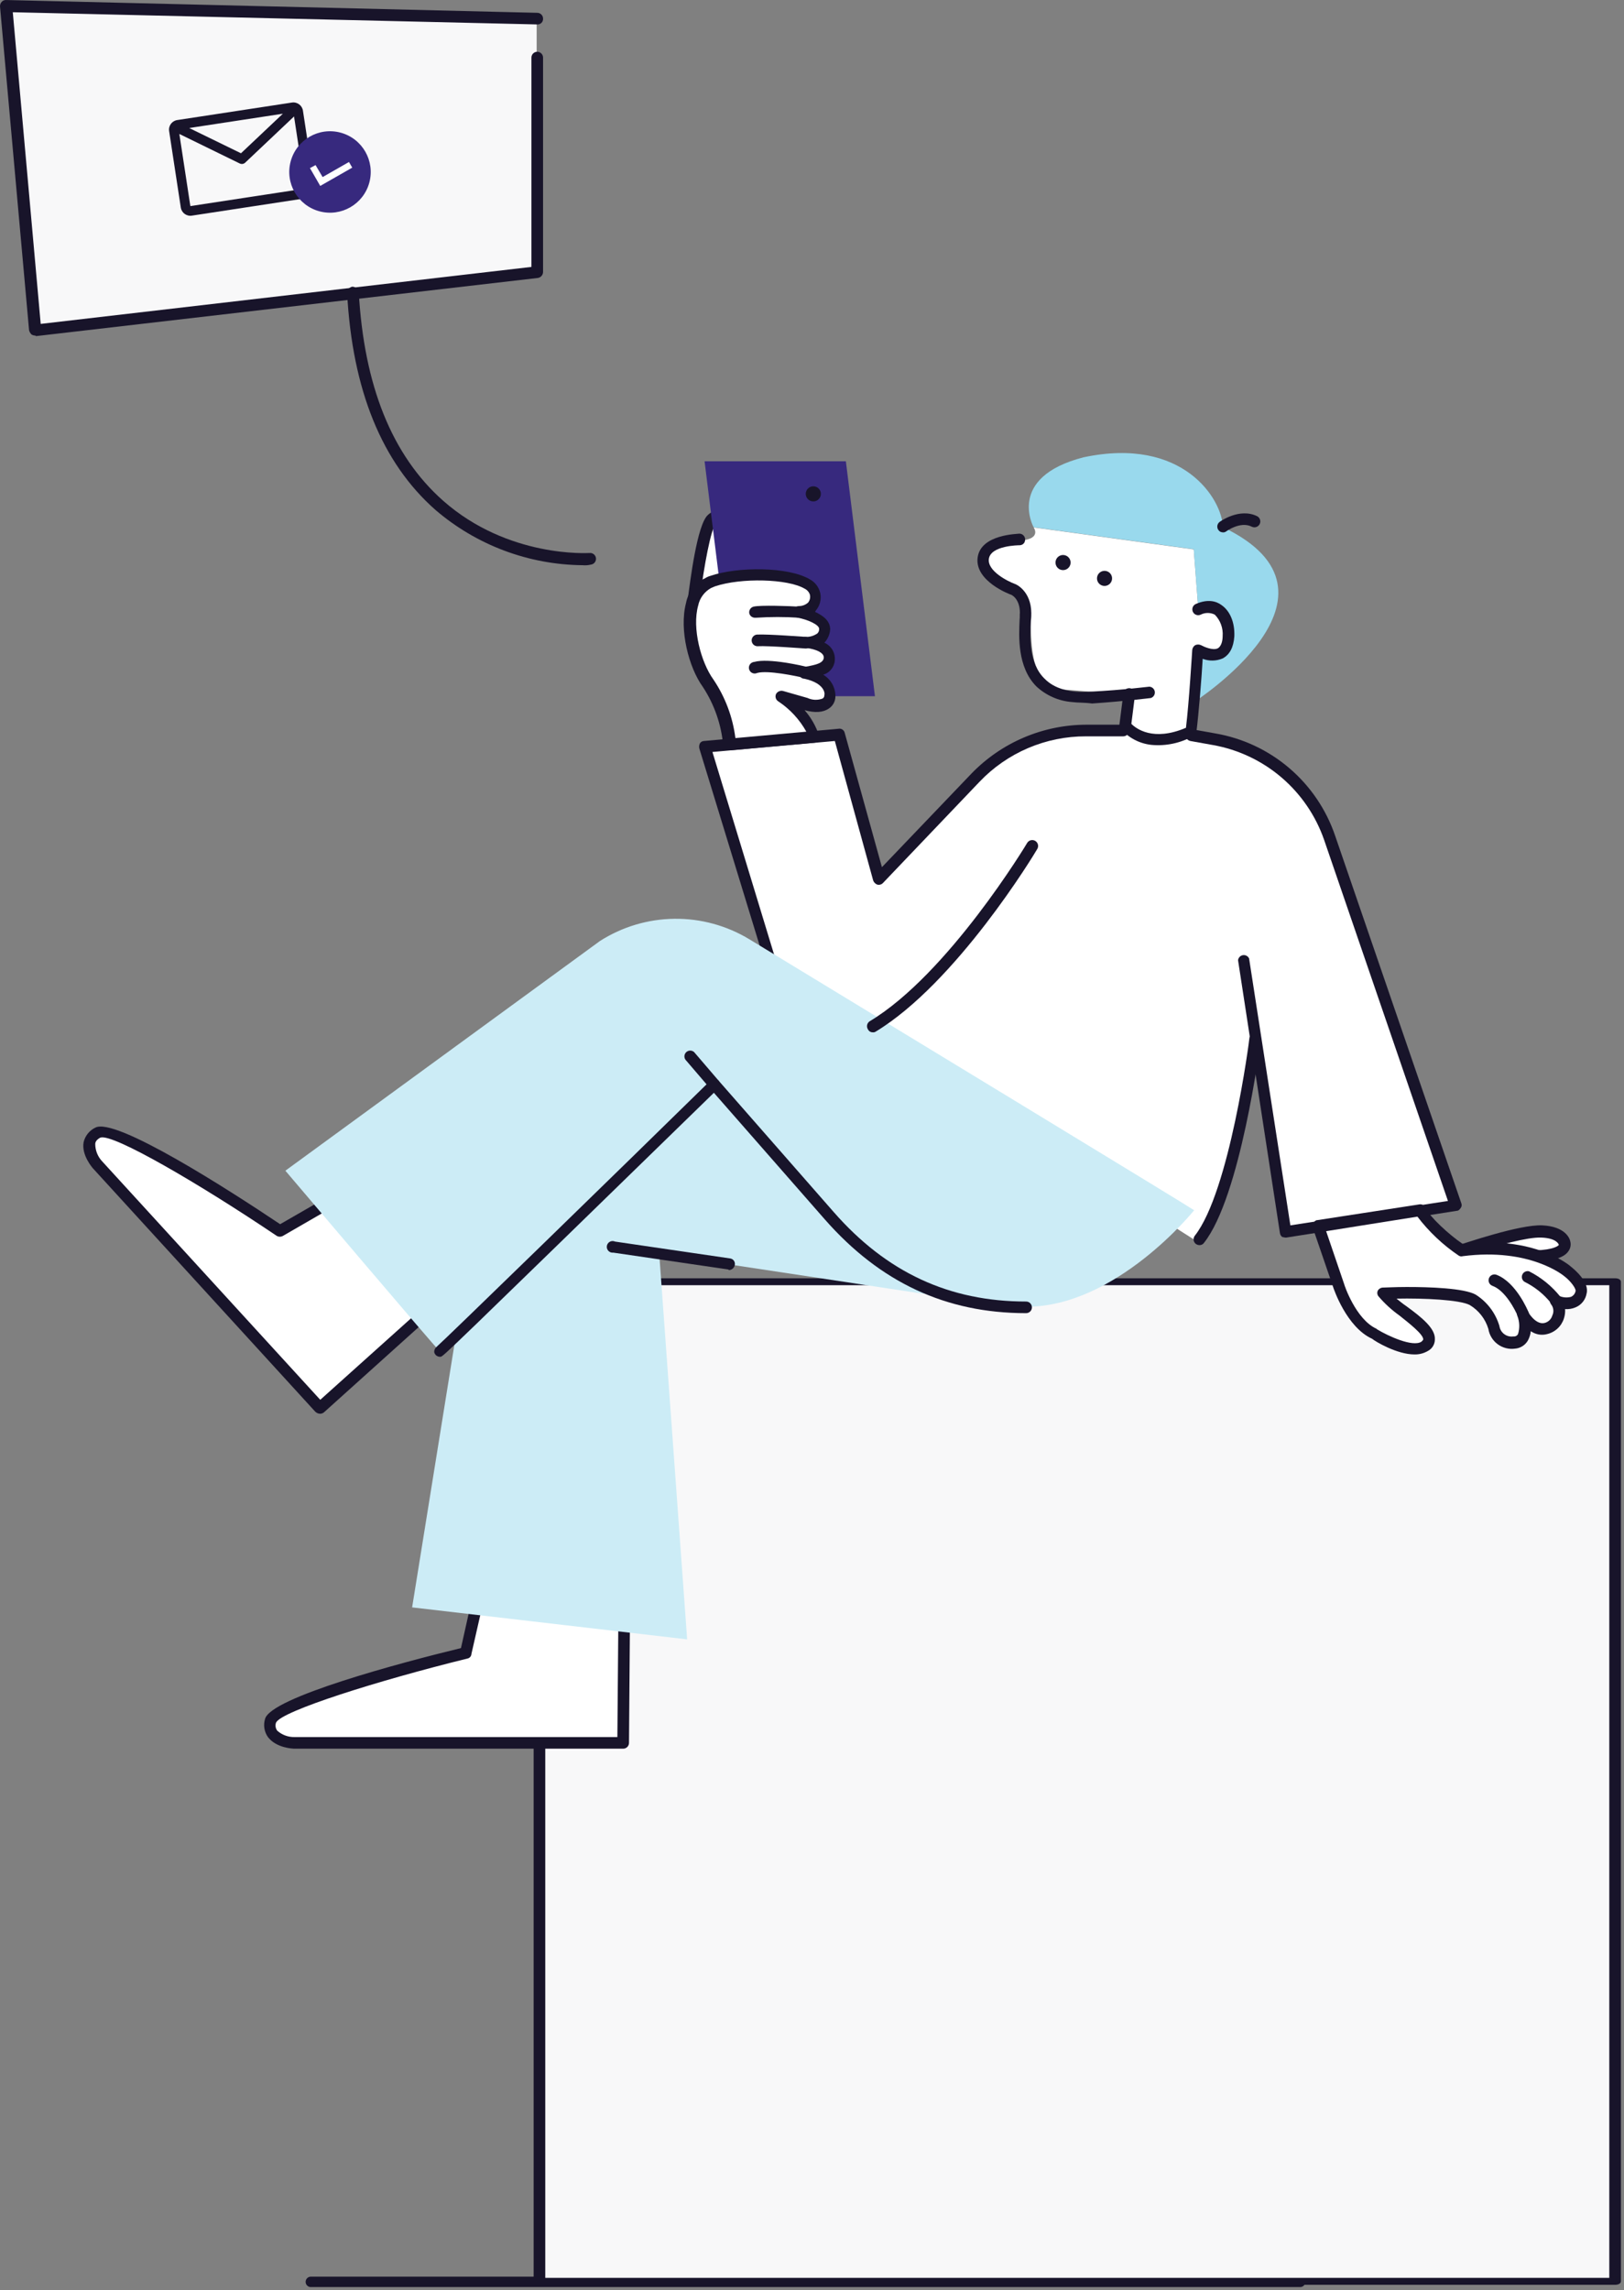 <svg width="412" height="581" viewBox="0 0 412 581" fill="none" xmlns="http://www.w3.org/2000/svg">
<rect x="0" y="0" width="412" height="581" fill="#808080" stroke="none"/>
<path d="M302.507 185.023L305.133 167.16C305.133 167.16 315.945 166.098 310.251 156.067C304.558 146.037 304.027 154.828 304.027 154.828L302.847 139.369L262.223 133.794C262.223 133.794 264.746 137.186 257.37 137.186C249.995 137.186 248.608 142.423 252.945 145.697C257.282 148.972 261.088 151.229 261.412 157.498C261.737 163.767 261.412 174.299 269.672 174.919L287.889 176.305L284.939 183.902C284.939 183.902 290.117 191.602 302.507 185.023Z" fill="white"/>
<path d="M329.722 580.178H78.725C78.399 580.144 78.097 579.99 77.878 579.746C77.659 579.502 77.537 579.186 77.537 578.858C77.537 578.53 77.659 578.214 77.878 577.97C78.097 577.726 78.399 577.572 78.725 577.538H329.87C330.044 577.529 330.219 577.558 330.382 577.621C330.545 577.684 330.693 577.78 330.817 577.904C330.941 578.027 331.037 578.175 331.1 578.338C331.163 578.502 331.191 578.676 331.183 578.851C331.179 579.035 331.138 579.217 331.062 579.386C330.985 579.554 330.875 579.705 330.739 579.829C330.602 579.954 330.441 580.049 330.267 580.109C330.092 580.169 329.907 580.192 329.722 580.178Z" fill="#18142A"/>
<path d="M409.744 325.169H136.857V578.747H409.744V325.169Z" fill="#F8F8F9"/>
<path d="M135.382 578.703V325.169C135.382 324.638 135.972 324.269 136.857 324.269H409.744C410.629 324.269 411.219 324.638 411.219 325.169V578.703C411.219 579.234 410.629 579.603 409.744 579.603H137.005C136.675 579.635 136.343 579.566 136.054 579.405C135.764 579.245 135.53 579 135.382 578.703ZM408.269 326.024H138.332V577.848H408.269V326.024Z" fill="#18142A"/>
<path d="M284.143 185.819H274.702C269.465 185.811 264.281 186.866 259.464 188.92C254.647 190.973 250.296 193.983 246.676 197.767L222.19 223.433L212.012 186.852L177.938 189.949L195.049 245.854L303.614 314.887C312.759 303.234 317.774 263.998 317.774 263.998L318.217 267.243L325.297 312.822L368.516 306.037L336.508 212.887C334.349 206.464 330.496 200.743 325.355 196.329C320.214 191.915 313.977 188.972 307.301 187.81L301.548 186.778L284.143 185.819Z" fill="white"/>
<path d="M389.684 318.369C398.092 318.221 396.912 315.271 396.912 315.271C396.912 315.271 396.764 312.616 391.159 312.321C385.554 312.026 370.803 317.189 370.803 317.189C376.703 321.909 389.684 318.516 389.684 318.369Z" fill="white"/>
<path d="M370.065 318.369C369.836 318.205 369.659 317.979 369.555 317.717C369.45 317.456 369.422 317.17 369.475 316.894C369.538 316.628 369.666 316.381 369.845 316.176C370.025 315.97 370.253 315.811 370.508 315.713C371.098 315.566 385.553 310.551 391.306 310.846C397.059 311.141 398.239 314.091 398.386 314.976C398.482 315.378 398.492 315.796 398.416 316.203C398.34 316.61 398.179 316.996 397.944 317.336C396.911 318.959 394.256 319.844 389.831 319.991C386.697 320.783 383.476 321.18 380.243 321.171C376.555 321.171 372.573 320.566 370.065 318.369ZM395.436 315.713C395.436 315.713 394.994 314.091 391.011 313.943C387.471 313.796 379.653 316.009 374.49 317.631C380.391 319.401 389.093 317.189 389.241 317.189H389.536C394.256 317.041 395.289 316.008 395.436 315.861V315.713Z" fill="#18142A"/>
<path d="M185.239 152.129C188.337 150.211 186.272 136.64 186.124 134.575C185.977 132.51 183.027 129.413 180.519 131.625C178.011 133.838 175.946 152.276 175.946 152.276C178.011 154.194 182.215 154.341 185.239 152.129Z" fill="white"/>
<path d="M174.914 153.456C174.636 153.068 174.482 152.606 174.471 152.129C175.061 147.703 176.831 132.953 179.634 130.593C180.23 130.018 180.987 129.639 181.805 129.507C182.622 129.375 183.46 129.497 184.207 129.855C185.159 130.262 185.988 130.912 186.609 131.741C187.231 132.57 187.623 133.547 187.747 134.575C187.739 135.169 187.788 135.762 187.894 136.345C188.927 145.491 188.927 151.834 186.124 153.604C184.379 154.633 182.397 155.192 180.372 155.226C178.404 155.275 176.478 154.65 174.914 153.456ZM181.552 132.953C180.372 134.133 178.602 143.573 177.569 151.834C178.684 152.313 179.9 152.51 181.109 152.408C182.319 152.305 183.484 151.905 184.502 151.244C185.239 150.801 186.124 148.293 184.944 136.788C184.944 135.903 184.797 135.165 184.797 134.87C184.664 134.402 184.439 133.966 184.135 133.586C183.831 133.206 183.454 132.89 183.027 132.658C182.854 132.54 182.645 132.488 182.437 132.51C182.267 132.521 182.101 132.566 181.949 132.642C181.797 132.718 181.662 132.823 181.552 132.953Z" fill="#18142A"/>
<path d="M178.749 117.022H214.593L221.969 176.615H186.125L178.749 117.022Z" fill="#37297E"/>
<path d="M206.333 127.2C207.392 127.2 208.25 126.342 208.25 125.283C208.25 124.224 207.392 123.365 206.333 123.365C205.274 123.365 204.415 124.224 204.415 125.283C204.415 126.342 205.274 127.2 206.333 127.2Z" fill="#18142A"/>
<path d="M122.107 403.17L118.419 419.249C118.419 419.249 70.184 431.049 68.857 436.507C67.529 441.965 74.904 442.112 74.904 442.112H158.246L158.541 404.35L122.107 403.17Z" fill="white"/>
<path d="M67.972 440.652C67.51 439.995 67.204 439.242 67.076 438.45C66.949 437.658 67.003 436.847 67.234 436.079C68.562 430.621 101.751 421.771 116.944 418.083L120.337 402.89C120.406 402.552 120.591 402.248 120.86 402.033C121.13 401.817 121.467 401.703 121.812 401.71L158.393 402.89C158.785 402.89 159.16 403.045 159.436 403.322C159.713 403.599 159.868 403.974 159.868 404.365L159.573 442.127C159.573 442.518 159.418 442.893 159.141 443.17C158.865 443.446 158.489 443.602 158.098 443.602H74.757C74.314 443.602 70.111 443.454 67.972 440.652ZM156.918 405.693L122.992 404.66L119.599 419.558C119.587 419.843 119.478 420.115 119.29 420.33C119.102 420.544 118.847 420.688 118.567 420.738C95.85 426.343 71.512 434.014 70.037 436.964C69.908 437.305 69.868 437.673 69.92 438.034C69.971 438.395 70.113 438.737 70.332 439.029C71.545 440.116 73.129 440.696 74.757 440.652H156.623L156.918 405.693Z" fill="#18142A"/>
<path d="M220.346 268.511L125.352 278.542L104.553 407.758L174.324 415.871L167.244 318.074L243.357 329.579L220.346 268.511Z" fill="#CCECF6"/>
<path d="M85.377 304.06L71.069 312.321C71.069 312.321 29.915 284.737 24.899 287.392C19.884 290.047 24.899 295.653 24.899 295.653L81.1 357.163L109.273 331.939L85.377 304.06Z" fill="white"/>
<path d="M79.92 358.048L23.72 296.538C23.424 296.243 20.622 292.998 21.212 289.752C21.398 288.957 21.76 288.213 22.27 287.575C22.78 286.937 23.427 286.421 24.162 286.065C29.177 283.262 58.089 301.848 71.069 310.551L84.64 302.733C84.785 302.626 84.95 302.55 85.125 302.507C85.3 302.464 85.482 302.456 85.66 302.483C85.838 302.511 86.009 302.573 86.163 302.666C86.317 302.76 86.451 302.883 86.557 303.028L110.454 330.907C110.682 331.211 110.793 331.587 110.766 331.967C110.739 332.346 110.575 332.703 110.306 332.972L82.28 358.196C82.001 358.464 81.634 358.621 81.247 358.638C80.997 358.637 80.75 358.585 80.521 358.483C80.293 358.381 80.088 358.233 79.92 358.048ZM85.082 305.831L71.807 313.501C71.561 313.646 71.281 313.723 70.996 313.723C70.71 313.723 70.43 313.646 70.184 313.501C50.713 300.373 28.735 287.54 25.49 288.572C24.31 289.162 24.162 289.9 24.162 290.195C24.165 291.842 24.799 293.425 25.932 294.62L81.247 355.098L107.208 331.792L85.082 305.831Z" fill="#18142A"/>
<path d="M325.297 313.796C325.133 313.674 324.995 313.52 324.893 313.342C324.792 313.164 324.728 312.967 324.707 312.763L314.087 243.583C314.125 243.264 314.267 242.967 314.489 242.736C314.712 242.505 315.004 242.354 315.321 242.304C315.638 242.253 315.962 242.308 316.245 242.459C316.528 242.61 316.754 242.849 316.889 243.14L327.362 310.846L367.337 304.651L335.918 213.049C333.779 206.901 330.042 201.433 325.091 197.207C320.139 192.981 314.152 190.15 307.744 189.005L301.991 187.973C301.6 187.895 301.256 187.664 301.034 187.332C300.813 187 300.733 186.594 300.811 186.203C300.889 185.811 301.12 185.467 301.452 185.246C301.784 185.025 302.19 184.944 302.581 185.023L308.334 186.055C315.265 187.251 321.745 190.294 327.093 194.862C332.44 199.431 336.457 205.357 338.72 212.016L370.729 305.241C370.811 305.433 370.841 305.643 370.815 305.851C370.789 306.058 370.709 306.255 370.582 306.421C370.287 306.863 369.992 307.158 369.549 307.158L326.33 313.943H326.035C325.786 313.909 325.54 313.86 325.297 313.796Z" fill="#18142A"/>
<path d="M360.182 306.863C363.047 310.897 366.651 314.35 370.803 317.041C388.799 314.681 397.649 322.499 397.649 322.499C397.649 322.499 401.632 325.596 401.189 327.809C400.452 331.202 396.912 331.202 394.847 329.874C395.288 330.482 395.577 331.187 395.687 331.931C395.797 332.674 395.726 333.433 395.48 334.143C395.234 334.853 394.819 335.493 394.273 336.008C393.726 336.523 393.062 336.898 392.339 337.102C388.946 337.839 386.586 333.414 386.586 333.414C386.586 333.414 388.799 340.052 384.374 340.642C379.948 341.232 379.211 336.807 379.211 336.807C378.288 333.913 376.349 331.45 373.753 329.874C369.475 327.366 351.037 328.104 351.037 328.104C353.545 331.792 366.378 338.134 361.51 341.527C357.675 344.035 348.677 338.429 348.677 338.429C342.777 335.774 339.532 326.186 339.532 326.186L334.369 311.141C334.369 311.141 355.61 307.748 360.182 306.863Z" fill="white"/>
<path d="M348.087 339.61C341.597 336.659 338.351 326.924 338.204 326.482L333.041 311.436C332.959 311.244 332.929 311.033 332.955 310.826C332.981 310.619 333.062 310.422 333.189 310.256C333.484 309.813 333.779 309.518 334.221 309.518L360.035 305.536C360.328 305.469 360.636 305.505 360.905 305.64C361.174 305.775 361.388 305.998 361.51 306.273C362.69 308.633 367.558 313.206 371.098 315.566C389.241 313.353 398.239 321.024 398.534 321.319C399.272 321.909 403.254 325.154 402.517 328.104C402.39 328.884 402.067 329.619 401.576 330.239C401.086 330.858 400.445 331.342 399.714 331.644C398.878 332.005 397.967 332.156 397.059 332.087C397.107 332.885 397.007 333.685 396.764 334.447C396.458 335.425 395.903 336.307 395.153 337.005C394.403 337.703 393.484 338.194 392.486 338.43C391.786 338.616 391.053 338.647 390.339 338.519C389.626 338.392 388.949 338.109 388.356 337.692C388.268 338.52 388.018 339.322 387.619 340.052C387.286 340.634 386.817 341.126 386.251 341.485C385.686 341.845 385.041 342.062 384.373 342.117C382.811 342.338 381.224 341.936 379.955 340.998C378.686 340.06 377.836 338.661 377.588 337.102C376.821 334.57 375.138 332.414 372.868 331.054C370.36 329.727 361.215 329.284 354.282 329.432C355.02 330.022 355.905 330.759 356.79 331.349C360.625 334.152 364.165 336.954 364.018 339.757C364.024 340.364 363.861 340.961 363.549 341.482C363.237 342.003 362.786 342.427 362.247 342.707C361.22 343.309 360.046 343.616 358.855 343.592C354.43 343.592 348.972 340.347 348.087 339.61ZM374.343 328.399C377.259 330.232 379.408 333.063 380.391 336.364C380.447 336.772 380.583 337.165 380.792 337.519C381.001 337.874 381.278 338.184 381.607 338.431C381.936 338.678 382.311 338.857 382.71 338.958C383.109 339.059 383.524 339.08 383.931 339.02C384.164 339.054 384.403 339.016 384.614 338.911C384.825 338.805 384.999 338.637 385.111 338.43C385.577 336.932 385.525 335.321 384.964 333.857C384.887 333.693 384.846 333.516 384.842 333.335C384.839 333.155 384.872 332.976 384.942 332.809C385.011 332.643 385.115 332.492 385.245 332.368C385.376 332.244 385.531 332.148 385.701 332.087C386.036 331.925 386.42 331.896 386.776 332.006C387.131 332.115 387.432 332.355 387.619 332.677C387.619 332.824 389.536 336.069 391.749 335.627C392.236 335.527 392.686 335.295 393.05 334.957C393.414 334.619 393.678 334.187 393.814 333.709C394.033 333.262 394.121 332.761 394.069 332.266C394.017 331.77 393.826 331.299 393.519 330.907C393.304 330.634 393.186 330.296 393.186 329.948C393.186 329.6 393.304 329.262 393.519 328.989C393.749 328.716 394.07 328.536 394.422 328.482C394.775 328.428 395.135 328.503 395.436 328.694C396.403 329.149 397.499 329.253 398.534 328.989C398.836 328.858 399.101 328.655 399.307 328.398C399.513 328.141 399.653 327.837 399.714 327.514C399.862 326.924 398.534 325.006 396.764 323.679C396.764 323.679 388.209 316.451 371.098 318.664C370.926 318.718 370.744 318.732 370.565 318.707C370.386 318.681 370.215 318.616 370.065 318.516C366.06 315.814 362.522 312.475 359.592 308.633L336.434 312.321L341.007 325.744C341.007 325.891 343.957 334.742 349.267 337.102C349.267 337.141 349.282 337.179 349.31 337.206C349.338 337.234 349.375 337.249 349.414 337.249C352.07 338.872 358.412 341.822 360.625 340.347C360.92 340.052 361.067 339.905 361.067 339.757C361.067 338.43 357.232 335.479 355.02 333.709C353.057 332.31 351.274 330.675 349.709 328.842C349.544 328.637 349.443 328.388 349.416 328.126C349.39 327.864 349.441 327.6 349.562 327.367C349.701 327.14 349.897 326.953 350.129 326.824C350.362 326.695 350.623 326.628 350.889 326.629C351.627 326.629 353.84 326.482 356.79 326.482C362.69 326.467 371.393 326.777 374.343 328.399Z" fill="#18142A"/>
<path d="M385.111 334.005C384.373 332.234 381.866 327.367 378.62 326.187C378.249 326.05 377.947 325.771 377.781 325.411C377.615 325.052 377.598 324.641 377.735 324.269C377.872 323.897 378.151 323.595 378.511 323.429C378.871 323.263 379.281 323.247 379.653 323.384C384.668 325.302 387.618 332.529 387.766 332.824C387.858 332.996 387.912 333.186 387.924 333.381C387.936 333.575 387.906 333.77 387.836 333.952C387.766 334.134 387.658 334.299 387.518 334.435C387.379 334.571 387.212 334.676 387.028 334.742C386.855 334.859 386.646 334.912 386.438 334.89C386.155 334.885 385.88 334.799 385.645 334.642C385.409 334.485 385.224 334.264 385.111 334.005Z" fill="#18142A"/>
<path d="M393.519 330.612C391.69 328.312 389.372 326.447 386.734 325.154C386.446 324.96 386.236 324.671 386.14 324.338C386.044 324.005 386.068 323.648 386.209 323.331C386.35 323.014 386.598 322.757 386.91 322.605C387.222 322.452 387.577 322.415 387.914 322.499C391.004 324.065 393.721 326.279 395.879 328.989C396.086 329.311 396.171 329.697 396.117 330.077C396.062 330.456 395.873 330.803 395.584 331.054C395.315 331.218 395.012 331.319 394.699 331.349C394.45 331.363 394.204 331.299 393.992 331.167C393.781 331.035 393.616 330.841 393.519 330.612Z" fill="#18142A"/>
<path d="M194.532 245.795L177.422 189.89C177.315 189.444 177.367 188.975 177.569 188.563C177.678 188.386 177.83 188.239 178.01 188.136C178.19 188.033 178.394 187.977 178.602 187.973L212.676 184.875C212.85 184.836 213.031 184.832 213.207 184.862C213.383 184.893 213.551 184.958 213.702 185.054C213.852 185.15 213.983 185.275 214.085 185.421C214.187 185.568 214.26 185.733 214.298 185.908L223.739 219.982L246.455 196.233C250.226 192.333 254.74 189.227 259.731 187.099C264.722 184.971 270.088 183.863 275.514 183.843H284.954C285.345 183.843 285.72 183.998 285.997 184.275C286.274 184.551 286.429 184.926 286.429 185.318C286.429 185.709 286.274 186.084 285.997 186.361C285.72 186.637 285.345 186.793 284.954 186.793H275.514C270.469 186.776 265.473 187.787 260.832 189.766C256.191 191.744 252.002 194.647 248.52 198.298L224.034 223.964C223.853 224.167 223.619 224.315 223.359 224.393C223.098 224.471 222.821 224.476 222.559 224.407C222.324 224.317 222.11 224.179 221.932 224.001C221.754 223.823 221.616 223.609 221.526 223.374L211.791 187.973L180.741 190.761L197.261 245.043C197.322 245.412 197.252 245.791 197.064 246.114C196.875 246.437 196.58 246.684 196.229 246.813H195.786C194.975 246.813 194.385 246.385 194.532 245.795Z" fill="#18142A"/>
<path d="M260.173 331.497C237.309 331.497 221.673 321.319 210.315 308.338L181.109 275.002C181.109 275.002 111.781 342.707 111.486 342.707C111.191 342.707 72.397 296.98 72.397 296.98L152.198 238.715C157.844 235.107 164.389 233.152 171.089 233.074C177.79 232.996 184.378 234.797 190.107 238.272C226.246 260.251 301.032 305.683 302.95 307.011C302.95 307.011 283.184 331.644 260.173 331.497Z" fill="#CCECF6"/>
<path d="M110.158 343.002C110.146 342.75 110.193 342.499 110.295 342.268C110.398 342.037 110.553 341.834 110.749 341.675C112.814 339.905 157.066 296.833 180.224 274.117C180.5 273.846 180.871 273.695 181.257 273.695C181.643 273.695 182.014 273.846 182.289 274.117L211.496 307.453C224.919 322.794 240.849 330.169 260.32 330.169C260.712 330.169 261.087 330.325 261.363 330.601C261.64 330.878 261.795 331.253 261.795 331.644C261.795 332.036 261.64 332.411 261.363 332.687C261.087 332.964 260.712 333.119 260.32 333.119C239.964 333.119 223.296 325.302 209.283 309.371L181.109 277.214C112.519 344.035 112.519 344.035 111.781 344.182H111.634C111.288 344.189 110.952 344.075 110.682 343.859C110.413 343.644 110.227 343.341 110.158 343.002Z" fill="#18142A"/>
<path d="M220.198 261.136C220.089 260.972 220.014 260.788 219.978 260.595C219.941 260.402 219.943 260.203 219.984 260.01C220.026 259.818 220.105 259.636 220.218 259.474C220.33 259.313 220.474 259.176 220.641 259.071C240.554 247.123 260.468 214.082 260.615 213.787C260.722 213.622 260.86 213.48 261.021 213.369C261.183 213.257 261.364 213.179 261.556 213.138C261.748 213.097 261.946 213.094 262.139 213.129C262.332 213.164 262.516 213.238 262.68 213.344C262.845 213.451 262.987 213.589 263.098 213.75C263.21 213.911 263.288 214.093 263.329 214.285C263.37 214.477 263.373 214.675 263.338 214.868C263.302 215.06 263.229 215.245 263.123 215.409C262.385 216.737 242.619 249.336 222.116 261.726C221.895 261.86 221.634 261.912 221.378 261.874C221.132 261.874 220.891 261.805 220.683 261.674C220.474 261.544 220.306 261.357 220.198 261.136Z" fill="#18142A"/>
<path d="M303.392 315.566C303.237 315.45 303.107 315.304 303.008 315.137C302.909 314.971 302.844 314.786 302.817 314.595C302.79 314.403 302.8 314.207 302.848 314.02C302.896 313.832 302.981 313.656 303.097 313.501C311.948 302.29 316.963 263.791 316.963 263.349C316.982 263.155 317.039 262.967 317.132 262.795C317.224 262.624 317.348 262.472 317.499 262.349C317.65 262.226 317.823 262.133 318.01 262.077C318.196 262.021 318.392 262.002 318.585 262.021C318.779 262.04 318.967 262.098 319.139 262.19C319.31 262.282 319.462 262.407 319.585 262.557C319.708 262.708 319.801 262.882 319.857 263.068C319.913 263.254 319.932 263.45 319.913 263.644C319.618 265.266 314.75 303.47 305.457 315.271C305.328 315.463 305.151 315.618 304.945 315.721C304.738 315.824 304.508 315.873 304.277 315.861C303.959 315.854 303.651 315.751 303.392 315.566Z" fill="#18142A"/>
<path d="M180.076 276.034L173.881 268.806C173.681 268.508 173.596 268.146 173.644 267.789C173.691 267.432 173.868 267.105 174.14 266.869C174.412 266.634 174.761 266.506 175.12 266.509C175.48 266.513 175.827 266.648 176.094 266.889L182.289 274.117C182.541 274.411 182.666 274.793 182.638 275.179C182.611 275.566 182.432 275.926 182.142 276.182C181.883 276.367 181.575 276.47 181.257 276.477C180.821 276.488 180.398 276.329 180.076 276.034Z" fill="#18142A"/>
<path d="M184.797 322.042L155.591 317.764C155.364 317.791 155.134 317.766 154.919 317.69C154.704 317.613 154.51 317.488 154.351 317.324C154.193 317.16 154.075 316.961 154.006 316.743C153.937 316.526 153.92 316.295 153.956 316.069C153.991 315.844 154.079 315.63 154.211 315.444C154.343 315.258 154.517 315.106 154.719 314.998C154.92 314.891 155.143 314.831 155.371 314.825C155.6 314.819 155.826 314.865 156.033 314.961L185.239 319.239C185.425 319.264 185.604 319.326 185.765 319.422C185.926 319.518 186.066 319.646 186.177 319.798C186.287 319.949 186.365 320.122 186.407 320.305C186.449 320.488 186.453 320.677 186.419 320.862C186.365 321.219 186.189 321.547 185.92 321.789C185.651 322.031 185.306 322.173 184.944 322.189C184.905 322.189 184.868 322.174 184.84 322.146C184.812 322.118 184.797 322.081 184.797 322.042Z" fill="#18142A"/>
<path d="M206.333 186.94C204.71 181.04 198.072 176.762 198.072 176.762C198.072 176.762 198.22 176.762 204.268 178.532C210.316 180.303 210.463 176.467 210.463 176.467C210.463 176.467 211.201 172.337 204.268 170.715C207.07 170.125 210.316 169.682 210.463 167.027C210.611 163.487 204.268 163.044 204.268 163.044C204.268 163.044 209.135 163.192 209.283 159.504C209.283 156.554 202.645 155.226 202.645 155.226C202.645 155.226 207.513 155.226 206.923 150.506C206.038 145.196 188.927 144.458 180.962 147.261C180.519 147.409 180.224 147.556 179.782 147.704C172.406 151.096 174.914 166.437 179.782 173.222C182.854 177.909 184.728 183.278 185.239 188.858C185.239 188.858 202.498 187.235 206.333 186.94Z" fill="white"/>
<path d="M183.912 190.185C183.768 190.055 183.654 189.896 183.577 189.718C183.501 189.539 183.464 189.347 183.469 189.153C183.007 183.836 181.233 178.717 178.307 174.255C174.766 169.387 172.259 159.799 174.029 153.014C174.286 151.649 174.86 150.363 175.706 149.261C176.551 148.159 177.644 147.272 178.897 146.671C179.31 146.413 179.756 146.215 180.224 146.081C187.157 143.721 199.99 143.721 205.448 146.966C206.121 147.328 206.707 147.832 207.165 148.443C207.624 149.055 207.944 149.759 208.103 150.506C208.26 151.285 208.235 152.089 208.03 152.857C207.826 153.624 207.447 154.334 206.923 154.931C206.907 155.043 206.855 155.147 206.775 155.226C208.693 156.111 210.611 157.439 210.611 159.651C210.525 160.919 210.004 162.117 209.135 163.044C209.96 163.403 210.656 164.004 211.131 164.769C211.605 165.533 211.835 166.423 211.791 167.322C211.767 168.191 211.469 169.03 210.939 169.719C210.409 170.408 209.674 170.911 208.84 171.157C209.809 171.731 210.606 172.553 211.151 173.539C211.695 174.524 211.967 175.637 211.938 176.762C211.921 177.347 211.765 177.92 211.483 178.433C211.201 178.946 210.801 179.385 210.315 179.712C208.84 180.745 206.775 180.892 204.12 180.155C205.774 182.048 207.029 184.255 207.808 186.645C207.898 186.835 207.932 187.048 207.906 187.257C207.88 187.466 207.795 187.663 207.66 187.825C207.552 188.002 207.4 188.149 207.22 188.252C207.039 188.355 206.836 188.411 206.628 188.415L185.239 190.333C184.8 190.258 184.357 190.209 183.912 190.185ZM197.482 177.942C197.16 177.756 196.921 177.455 196.811 177.099C196.702 176.744 196.731 176.36 196.892 176.025C197.067 175.726 197.335 175.493 197.654 175.36C197.973 175.227 198.327 175.201 198.662 175.287L204.858 177.057C205.455 177.336 206.102 177.493 206.76 177.519C207.419 177.544 208.076 177.437 208.693 177.205C208.819 177.125 208.925 177.016 209.002 176.888C209.078 176.76 209.124 176.616 209.135 176.467V176.32C209.283 176.172 209.43 173.37 204.12 172.189C203.729 172.189 203.354 172.034 203.077 171.757C202.801 171.481 202.645 171.106 202.645 170.714C202.645 170.323 202.801 169.948 203.077 169.671C203.354 169.395 203.729 169.239 204.12 169.239L204.563 169.092C207.07 168.649 208.84 168.207 208.988 166.879C209.135 165.109 205.3 164.372 204.268 164.372C203.903 164.335 203.564 164.163 203.319 163.891C203.073 163.618 202.938 163.264 202.94 162.897C202.944 162.71 202.985 162.527 203.062 162.358C203.14 162.188 203.251 162.037 203.389 161.912C203.528 161.788 203.69 161.693 203.867 161.634C204.043 161.575 204.23 161.553 204.415 161.569C205.469 161.602 206.504 161.291 207.365 160.684C207.522 160.532 207.642 160.348 207.719 160.144C207.796 159.94 207.826 159.721 207.808 159.504C207.808 158.471 204.858 157.144 202.35 156.701C201.997 156.607 201.687 156.394 201.473 156.099C201.258 155.804 201.151 155.443 201.17 155.079C201.224 154.721 201.401 154.393 201.67 154.151C201.939 153.909 202.284 153.768 202.645 153.751C203.514 153.758 204.355 153.443 205.005 152.866C205.237 152.582 205.399 152.246 205.476 151.887C205.553 151.528 205.543 151.156 205.448 150.801C205.218 150.153 204.741 149.622 204.12 149.326C199.843 146.818 188.042 146.523 181.404 148.736C181.109 148.883 180.667 149.031 180.372 149.178C179.544 149.639 178.826 150.273 178.266 151.037C177.706 151.8 177.317 152.676 177.126 153.604C175.504 159.356 177.864 168.059 180.962 172.337C183.975 176.794 185.895 181.898 186.567 187.235L204.563 185.613C202.848 182.528 200.421 179.898 197.482 177.942Z" fill="#18142A"/>
<path d="M190.107 155.669C190.016 155.298 190.073 154.905 190.266 154.575C190.459 154.245 190.772 154.002 191.14 153.899C192.91 153.456 200.433 153.751 202.793 153.899C203.084 154.01 203.332 154.211 203.502 154.473C203.672 154.734 203.754 155.042 203.738 155.354C203.722 155.665 203.607 155.963 203.411 156.205C203.214 156.447 202.946 156.621 202.645 156.701C199.06 156.466 195.463 156.466 191.877 156.701H191.435C191.135 156.685 190.847 156.577 190.609 156.393C190.372 156.208 190.197 155.956 190.107 155.669Z" fill="#18142A"/>
<path d="M204.415 164.519C204.268 164.519 194.827 163.782 192.32 163.929C191.929 163.968 191.538 163.85 191.234 163.601C190.929 163.352 190.736 162.993 190.697 162.602C190.658 162.21 190.776 161.82 191.025 161.515C191.274 161.211 191.634 161.018 192.025 160.979C194.975 160.831 204.12 161.569 204.563 161.569C204.942 161.636 205.284 161.836 205.527 162.134C205.771 162.432 205.9 162.807 205.89 163.192C205.854 163.557 205.682 163.895 205.409 164.141C205.137 164.386 204.782 164.521 204.415 164.519Z" fill="#18142A"/>
<path d="M204.341 172.042C201.834 171.452 194.753 169.977 192.098 170.714C191.902 170.808 191.688 170.857 191.471 170.858C191.254 170.86 191.039 170.813 190.842 170.722C190.645 170.63 190.471 170.497 190.332 170.33C190.192 170.164 190.091 169.969 190.036 169.759C189.981 169.549 189.973 169.329 190.012 169.116C190.051 168.902 190.137 168.7 190.264 168.524C190.39 168.347 190.554 168.201 190.744 168.095C190.934 167.989 191.144 167.927 191.361 167.912C195.048 166.879 203.899 168.944 204.931 169.239C205.299 169.343 205.613 169.586 205.805 169.916C205.998 170.246 206.055 170.638 205.964 171.009C205.895 171.348 205.71 171.651 205.44 171.867C205.17 172.082 204.834 172.196 204.489 172.19C204.341 172.19 204.12 172.189 204.341 172.042Z" fill="#18142A"/>
<path d="M262.223 133.749L302.846 139.325L304.026 154.784C304.026 154.784 308.452 152.969 310.251 156.023C311.4 157.947 311.853 160.207 311.535 162.425C310.709 168.871 303.776 165.021 303.776 165.021L302.861 178.134C302.861 178.134 345.727 150.698 310.237 133.72C310.074 126.713 300.221 110.606 274.835 116.019C255.202 121.108 262.223 133.749 262.223 133.749Z" fill="#99D9ED"/>
<path d="M271.929 178.09C268.563 177.823 265.387 176.424 262.916 174.122C258.034 169.195 258.491 161.363 258.668 157.233C258.757 156.51 258.668 155.905 258.742 155.462C258.742 151.893 256.633 150.89 256.485 150.86C256.338 150.831 247.251 147.468 248.018 141.464C248.785 135.461 258.344 135.475 258.594 135.372C258.986 135.372 259.361 135.527 259.637 135.804C259.914 136.081 260.069 136.456 260.069 136.847C260.069 137.747 259.45 138.322 258.594 138.322C258.594 138.322 251.308 138.322 250.865 141.803C250.482 144.872 255.659 147.468 257.503 148.146C257.65 148.146 261.604 149.857 261.633 155.521C261.633 155.964 261.633 156.702 261.53 157.439C261.323 161.422 260.91 168.222 265.026 172.19C267.533 174.727 271.413 175.818 276.826 175.45C285.205 175.022 291.4 174.181 291.577 174.196C291.922 174.213 292.249 174.35 292.503 174.583C292.758 174.817 292.922 175.132 292.967 175.474C293.013 175.816 292.937 176.164 292.753 176.455C292.569 176.747 292.289 176.966 291.96 177.072C291.96 177.072 285.47 177.884 277.062 178.459C275.041 178.193 273.404 178.282 271.929 178.09Z" fill="#18142A"/>
<path d="M271.593 142.948C271.725 141.898 270.981 140.938 269.931 140.806C268.88 140.673 267.92 141.417 267.788 142.468C267.655 143.518 268.399 144.478 269.45 144.61C270.501 144.743 271.46 143.999 271.593 142.948Z" fill="#18142A"/>
<path d="M282.112 146.974C282.25 145.925 281.512 144.964 280.463 144.826C279.415 144.688 278.453 145.427 278.316 146.475C278.178 147.524 278.916 148.485 279.965 148.623C281.013 148.76 281.975 148.022 282.112 146.974Z" fill="#18142A"/>
<path d="M292.123 188.961C289.09 188.638 286.295 187.172 284.305 184.86C284.064 184.556 283.953 184.169 283.995 183.784L284.998 175.877C285.047 175.486 285.249 175.13 285.561 174.888C285.715 174.768 285.891 174.68 286.079 174.628C286.267 174.577 286.464 174.562 286.658 174.587C286.851 174.611 287.038 174.673 287.208 174.769C287.378 174.866 287.527 174.995 287.647 175.149C287.767 175.303 287.855 175.479 287.907 175.668C287.958 175.856 287.973 176.052 287.948 176.246L287.019 183.621C288.199 184.816 292.536 188.179 300.87 184.624C301.637 178.488 302.448 165.05 302.463 164.903C302.485 164.652 302.564 164.41 302.695 164.195C302.825 163.981 303.003 163.799 303.215 163.664C303.446 163.557 303.698 163.501 303.953 163.501C304.208 163.501 304.459 163.557 304.69 163.664C305.384 164.047 307.64 165.065 308.894 164.49C309.838 164.018 310.178 162.572 310.178 161.377C310.255 160.378 310.118 159.374 309.774 158.432C309.431 157.491 308.889 156.634 308.186 155.92C307.633 155.641 307.021 155.496 306.401 155.496C305.782 155.496 305.17 155.641 304.617 155.92C304.44 156.004 304.249 156.053 304.054 156.063C303.859 156.073 303.664 156.045 303.48 155.98C303.295 155.915 303.126 155.814 302.98 155.684C302.835 155.553 302.717 155.395 302.633 155.219C302.548 155.043 302.5 154.852 302.489 154.656C302.479 154.461 302.507 154.266 302.572 154.082C302.637 153.898 302.738 153.728 302.868 153.583C302.999 153.437 303.157 153.319 303.333 153.235C306.475 151.848 308.614 152.556 309.838 153.456C312.036 154.931 313.29 157.881 313.142 161.451C312.936 164.254 311.962 166.068 310.192 167.027C308.578 167.715 306.759 167.752 305.118 167.13C304.882 171.423 304.1 181.128 303.525 185.672C303.493 185.916 303.394 186.147 303.237 186.337C303.081 186.528 302.874 186.67 302.64 186.748C299.437 188.527 295.771 189.298 292.123 188.961Z" fill="#18142A"/>
<path d="M310.089 135.033C309.896 135.017 309.708 134.959 309.539 134.862C309.371 134.765 309.226 134.632 309.116 134.472C308.882 134.164 308.779 133.776 308.829 133.393C308.879 133.009 309.077 132.661 309.381 132.422C309.543 132.289 314.441 128.749 318.925 130.947C319.277 131.129 319.542 131.443 319.663 131.821C319.783 132.198 319.748 132.608 319.567 132.96C319.385 133.312 319.07 133.578 318.693 133.698C318.315 133.818 317.905 133.784 317.553 133.602C314.603 132.127 311.004 134.856 311.004 134.856C310.734 135.033 310.405 135.097 310.089 135.033Z" fill="#18142A"/>
<path d="M136.149 4.725L1.476 1.48L8.851 83.641L136.149 68.891V14.461V4.725Z" fill="#F8F8F9"/>
<path d="M147.802 143.382C134.1 143.252 120.883 138.29 110.483 129.368C96.912 117.42 89.389 98.982 88.062 74.348C88.052 73.964 88.181 73.589 88.425 73.291C88.668 72.993 89.011 72.793 89.389 72.726C89.768 72.738 90.132 72.875 90.425 73.115C90.719 73.355 90.925 73.685 91.012 74.053C92.34 97.802 99.42 115.503 112.4 127.008C128.921 141.611 149.277 140.284 149.572 140.284C149.963 140.245 150.354 140.363 150.658 140.612C150.963 140.861 151.156 141.22 151.195 141.611C151.234 142.003 151.116 142.393 150.867 142.698C150.618 143.002 150.258 143.195 149.867 143.234C149.192 143.399 148.494 143.449 147.802 143.382Z" fill="#18142A"/>
<path d="M8.851 85.116C8.533 85.109 8.224 85.007 7.966 84.821C7.685 84.533 7.482 84.177 7.376 83.789L0.001 1.628C-0.011 1.192 0.148 0.769 0.443 0.448C0.595 0.291 0.779 0.17 0.983 0.094C1.187 0.017 1.406 -0.013 1.623 0.005L136.297 3.25C136.688 3.25 137.063 3.406 137.34 3.682C137.616 3.959 137.772 4.334 137.772 4.725C137.785 4.922 137.756 5.12 137.686 5.305C137.617 5.49 137.508 5.658 137.369 5.797C137.229 5.937 137.061 6.045 136.876 6.115C136.691 6.184 136.494 6.213 136.297 6.2L3.246 3.103L10.326 82.166L134.822 67.711V14.608C134.822 14.217 134.977 13.842 135.254 13.565C135.53 13.289 135.905 13.133 136.297 13.133C136.688 13.133 137.063 13.289 137.34 13.565C137.616 13.842 137.772 14.217 137.772 14.608V69.038C137.755 69.4 137.614 69.744 137.372 70.013C137.13 70.282 136.802 70.459 136.444 70.513L9.146 85.264C9.069 85.18 8.964 85.127 8.851 85.116Z" fill="#18142A"/>
<path fill-rule="evenodd" clip-rule="evenodd" d="M74.059 26.015L44.96 30.457C43.621 30.662 42.701 31.913 42.906 33.252L45.867 52.651C46.072 53.99 47.323 54.91 48.662 54.706L77.761 50.264C79.1 50.059 80.02 48.808 79.815 47.468L76.854 28.07C76.649 26.73 75.398 25.81 74.059 26.015ZM71.762 28.847L61.135 38.881L47.998 32.475L71.762 28.847ZM48.292 52.281L45.499 33.985L60.823 41.472C61.283 41.697 61.834 41.613 62.205 41.261L74.597 29.543L77.391 47.839L48.292 52.281Z" fill="#18142A"/>
<mask id="mask0_175_372" style="mask-type:alpha" maskUnits="userSpaceOnUse" x="42" y="25" width="38" height="30">
<path fill-rule="evenodd" clip-rule="evenodd" d="M74.059 26.015L44.96 30.457C43.621 30.662 42.701 31.913 42.906 33.252L45.867 52.651C46.072 53.99 47.323 54.91 48.662 54.706L77.761 50.264C79.1 50.059 80.02 48.808 79.815 47.468L76.854 28.07C76.649 26.73 75.398 25.81 74.059 26.015ZM71.762 28.847L61.135 38.881L47.998 32.475L71.762 28.847ZM48.292 52.281L45.499 33.985L60.823 41.472C61.283 41.697 61.834 41.613 62.205 41.261L74.597 29.543L77.391 47.839L48.292 52.281Z" fill="white"/>
</mask>
<g mask="url(#mask0_175_372)">
</g>
<path fill-rule="evenodd" clip-rule="evenodd" d="M81.046 53.605C86.557 55.082 92.222 51.811 93.699 46.3C95.176 40.788 91.905 35.123 86.394 33.646C80.882 32.169 75.217 35.44 73.74 40.952C72.263 46.463 75.534 52.128 81.046 53.605Z" fill="#37297E"/>
<path fill-rule="evenodd" clip-rule="evenodd" d="M81.243 47.164L78.634 42.645L80.054 41.879L81.845 44.919L88.531 41.095L89.363 42.525L81.243 47.164Z" fill="white"/>
<mask id="mask1_175_372" style="mask-type:alpha" maskUnits="userSpaceOnUse" x="78" y="41" width="12" height="7">
<path fill-rule="evenodd" clip-rule="evenodd" d="M81.243 47.164L78.634 42.645L80.054 41.879L81.845 44.919L88.531 41.095L89.363 42.525L81.243 47.164Z" fill="white"/>
</mask>
<g mask="url(#mask1_175_372)">
</g>
</svg>
